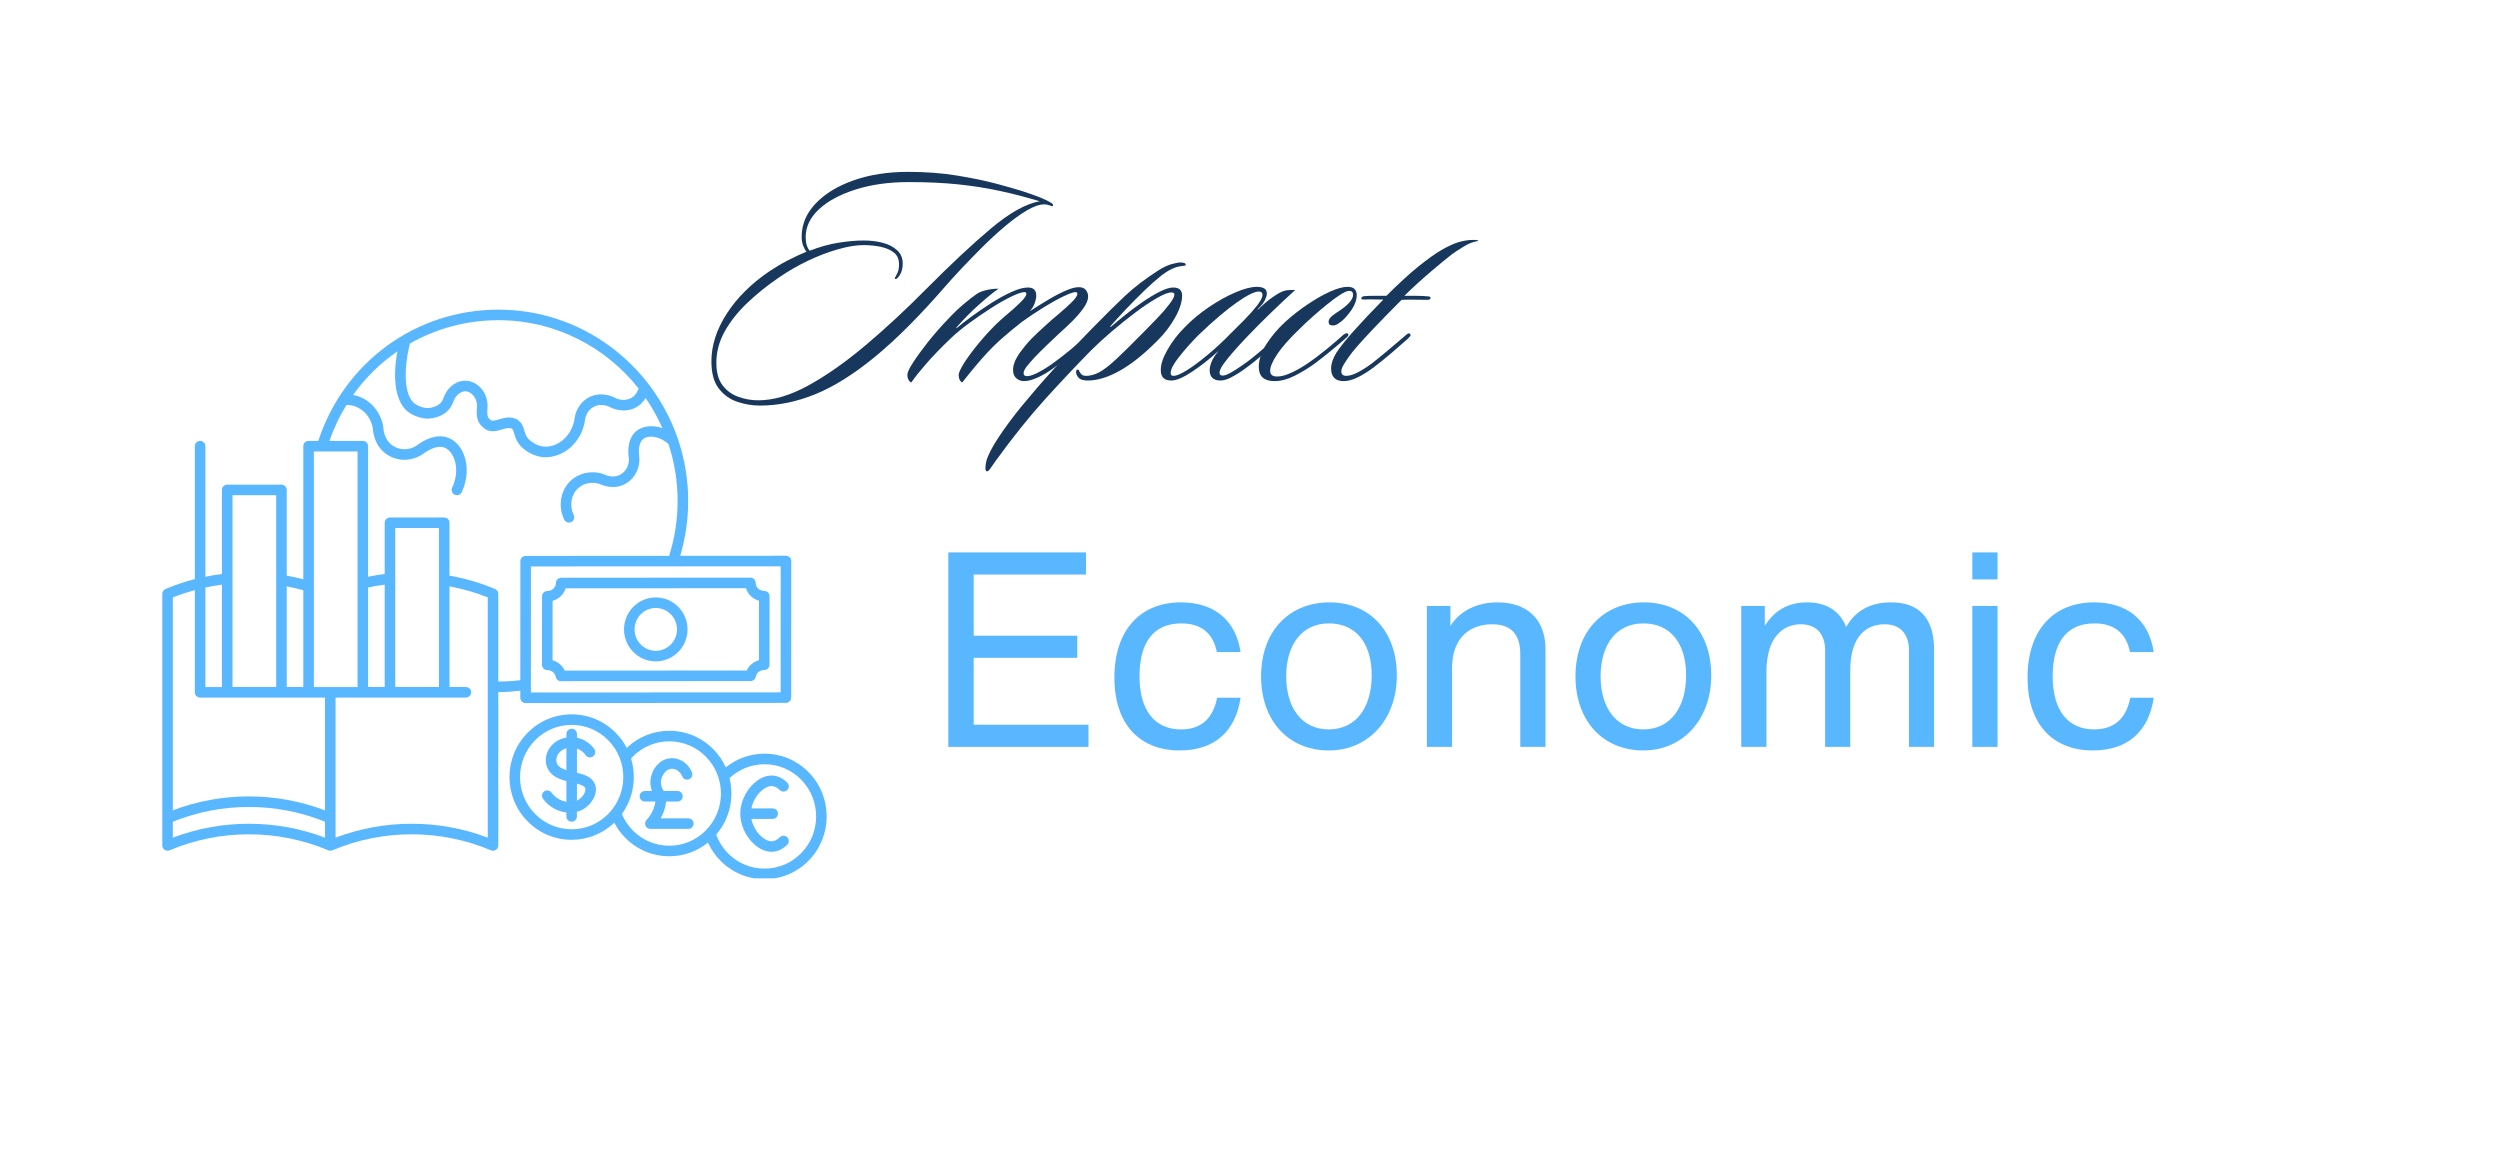 <svg xmlns="http://www.w3.org/2000/svg" xmlns:xlink="http://www.w3.org/1999/xlink" width="790" viewBox="0 0 592.5 276.75" height="369" preserveAspectRatio="xMidYMid meet"><defs><g></g><clipPath id="0aa0f5d3cb"><path d="M 38.461 73.293 L 188 73.293 L 188 202 L 38.461 202 Z M 38.461 73.293 " clip-rule="nonzero"></path></clipPath><clipPath id="fb84f295e6"><path d="M 120 169 L 196 169 L 196 208.172 L 120 208.172 Z M 120 169 " clip-rule="nonzero"></path></clipPath></defs><g clip-path="url(#0aa0f5d3cb)"><path fill="#58b7ff" d="M 123.316 163.703 L 123.312 165.371 C 123.312 165.703 123.445 166.023 123.68 166.254 C 123.914 166.488 124.23 166.621 124.562 166.621 L 171.008 166.594 L 186.258 166.586 C 186.949 166.586 187.508 166.027 187.508 165.34 L 187.523 132.969 C 187.523 132.633 187.395 132.316 187.16 132.082 C 186.922 131.848 186.609 131.715 186.273 131.715 L 161.211 131.73 C 162.461 127.523 163.098 123.148 163.098 118.707 C 163.098 113.648 162.258 108.781 160.734 104.234 C 160.711 104.16 160.695 104.086 160.66 104.016 C 154.59 86.219 137.828 73.387 118.137 73.387 C 98.562 73.387 81.527 85.852 75.438 104.496 L 73.137 104.496 C 72.445 104.496 71.887 105.055 71.887 105.746 L 71.887 137.293 C 70.586 136.953 69.277 136.66 67.957 136.426 L 67.957 116.113 C 67.957 115.422 67.398 114.863 66.707 114.863 L 53.852 114.863 C 53.16 114.863 52.602 115.422 52.602 116.113 L 52.602 136.035 C 51.281 136.203 49.973 136.426 48.672 136.691 L 48.672 105.746 C 48.672 105.055 48.113 104.496 47.422 104.496 C 46.73 104.496 46.172 105.055 46.172 105.746 L 46.172 137.25 C 43.809 137.863 41.484 138.641 39.223 139.594 C 38.762 139.785 38.461 140.242 38.461 140.742 L 38.461 200.371 C 38.461 200.789 38.668 201.18 39.016 201.41 C 39.227 201.547 39.465 201.617 39.711 201.617 C 39.871 201.617 40.039 201.586 40.195 201.523 C 46.184 199.004 52.508 197.73 58.996 197.73 C 65.48 197.73 71.809 199.008 77.797 201.523 C 77.82 201.531 77.848 201.535 77.871 201.543 C 77.91 201.555 77.949 201.566 77.992 201.578 C 78.066 201.594 78.137 201.605 78.207 201.609 C 78.23 201.609 78.254 201.617 78.281 201.617 C 78.293 201.617 78.305 201.613 78.316 201.613 C 78.461 201.605 78.602 201.582 78.738 201.527 C 78.746 201.523 78.754 201.523 78.766 201.523 C 84.75 199.004 91.074 197.73 97.566 197.73 C 104.051 197.73 110.379 199.008 116.363 201.523 C 116.754 201.684 117.191 201.641 117.539 201.41 C 117.887 201.18 118.098 200.789 118.098 200.371 L 118.098 164.027 C 118.109 164.027 118.121 164.027 118.133 164.027 C 119.867 164.027 121.602 163.898 123.316 163.703 Z M 185.012 164.09 L 171.008 164.098 L 125.816 164.121 L 125.828 134.25 L 159.5 134.23 C 159.504 134.23 159.504 134.23 159.504 134.23 C 159.504 134.23 159.504 134.23 159.508 134.23 L 185.023 134.219 Z M 151.352 92.078 C 150.82 93.477 150.145 94.008 149.652 94.289 C 147.77 95.375 145.824 94.328 145.738 94.281 C 145.406 94.098 142.414 92.539 139.367 94.289 C 136.738 95.805 136.25 98.562 136.18 99.109 C 135.914 101.262 134.816 103.219 133.164 104.48 C 131.781 105.539 130.113 106.027 128.598 105.805 C 126.984 105.574 125.582 104.391 125.297 104.09 C 124.637 103.363 124.453 102.711 124.262 102.023 C 124.035 101.219 123.754 100.215 122.672 99.512 C 121.176 98.539 119.582 99.004 118.301 99.379 C 117.297 99.672 116.664 99.832 116.324 99.57 C 115.73 99.113 115.34 98.812 115.52 96.785 C 115.68 95.043 115.137 93.32 114.035 92.051 C 113.082 90.961 111.789 90.301 110.477 90.238 C 108.445 90.113 106.465 91.434 105.441 93.531 C 105.227 93.969 105.113 94.27 105.02 94.523 C 104.902 94.84 104.859 94.961 104.609 95.281 C 103.551 96.652 101.48 96.715 101.402 96.715 C 101.367 96.734 99.789 96.727 98.293 95.652 C 95.938 93.969 95.488 88.148 97.152 81.414 C 103.383 77.867 110.559 75.887 118.137 75.887 C 131.574 75.887 143.566 82.219 151.352 92.078 Z M 74.387 106.996 L 84.742 106.996 L 84.742 162.828 L 74.387 162.828 Z M 87.242 139.238 C 88.543 138.957 89.852 138.73 91.172 138.555 L 91.172 162.824 L 87.242 162.824 Z M 104.027 162.824 L 93.672 162.824 L 93.672 125.141 L 104.027 125.141 Z M 71.887 139.875 L 71.887 162.824 L 67.957 162.824 L 67.957 138.969 C 69.277 139.219 70.59 139.516 71.887 139.875 Z M 55.102 117.363 L 65.457 117.363 L 65.457 162.824 L 55.102 162.824 Z M 52.602 138.559 L 52.602 162.828 L 48.672 162.828 L 48.672 139.246 C 49.973 138.961 51.281 138.734 52.602 138.559 Z M 40.961 141.582 C 42.664 140.898 44.41 140.344 46.176 139.855 L 46.176 164.074 C 46.176 164.766 46.734 165.324 47.426 165.324 L 77.031 165.324 L 77.031 192.059 C 71.25 189.871 65.195 188.75 58.996 188.75 C 52.797 188.75 46.738 189.859 40.961 192.047 Z M 40.961 198.527 L 40.961 194.742 C 46.719 192.434 52.781 191.25 58.996 191.25 C 65.207 191.25 71.27 192.434 77.031 194.742 L 77.031 198.527 C 71.254 196.34 65.191 195.23 58.996 195.23 C 52.797 195.23 46.738 196.34 40.961 198.527 Z M 115.602 198.527 C 109.82 196.34 103.762 195.23 97.566 195.23 C 91.363 195.23 85.305 196.34 79.527 198.527 L 79.527 165.324 L 110.422 165.324 C 111.113 165.324 111.672 164.766 111.672 164.074 C 111.672 163.383 111.113 162.824 110.422 162.824 L 106.527 162.824 L 106.527 138.961 C 109.633 139.547 112.68 140.41 115.602 141.582 Z M 117.332 139.594 C 113.871 138.137 110.238 137.086 106.527 136.422 L 106.527 123.891 C 106.527 123.203 105.969 122.645 105.277 122.645 L 92.422 122.645 C 91.73 122.645 91.172 123.203 91.172 123.891 L 91.172 136.035 C 89.852 136.203 88.543 136.422 87.242 136.691 L 87.242 105.746 C 87.242 105.055 86.684 104.496 85.992 104.496 L 78.066 104.496 C 79.117 101.469 80.484 98.625 82.109 95.988 C 82.781 95.984 83.445 96.062 84.082 96.277 C 86.254 97.023 87.883 98.977 88.348 101.391 C 88.375 102.156 88.672 105.84 91.926 107.859 C 94.48 109.445 97.758 109.336 100.355 107.523 C 100.383 107.5 103.207 105.25 105.355 106.086 C 106.277 106.445 107.094 107.367 107.594 108.621 C 108.422 110.691 108.266 113.23 107.164 115.582 C 106.871 116.207 107.137 116.953 107.762 117.246 C 107.934 117.324 108.113 117.363 108.293 117.363 C 108.762 117.363 109.211 117.098 109.426 116.645 C 110.82 113.664 111 110.402 109.914 107.691 C 109.16 105.801 107.828 104.363 106.258 103.758 C 102.84 102.426 99.188 105.254 98.855 105.527 C 97.152 106.711 94.949 106.797 93.242 105.734 C 90.867 104.262 90.844 101.301 90.844 101.273 C 90.844 101.195 90.836 101.117 90.824 101.043 C 90.227 97.695 87.949 94.965 84.891 93.914 C 84.492 93.777 84.086 93.684 83.676 93.609 C 86.574 89.543 90.137 86.051 94.188 83.27 C 92.914 90.164 93.863 95.559 96.832 97.688 C 99.016 99.254 101.348 99.223 101.445 99.219 C 102.004 99.203 104.871 99.031 106.586 96.812 C 107.07 96.184 107.211 95.801 107.363 95.391 C 107.434 95.195 107.52 94.965 107.684 94.629 C 108.262 93.449 109.344 92.715 110.359 92.734 C 110.992 92.766 111.641 93.117 112.148 93.695 C 112.805 94.449 113.129 95.496 113.031 96.559 C 112.773 99.398 113.484 100.543 114.801 101.551 C 116.168 102.605 117.738 102.148 119 101.777 C 120.105 101.457 120.809 101.285 121.309 101.609 C 121.57 101.777 121.652 101.98 121.852 102.699 C 122.078 103.504 122.387 104.613 123.449 105.777 C 123.469 105.797 125.434 107.875 128.242 108.281 C 128.598 108.332 128.957 108.355 129.316 108.355 C 131.176 108.355 133.082 107.695 134.684 106.469 C 136.863 104.801 138.312 102.23 138.656 99.43 C 138.684 99.227 138.969 97.406 140.613 96.461 C 142.492 95.379 144.445 96.426 144.52 96.465 C 144.648 96.539 147.773 98.258 150.898 96.461 C 151.762 95.961 152.449 95.238 153.008 94.32 C 154.551 96.559 155.891 98.957 156.996 101.48 C 154.578 100.617 152.172 100.988 150.75 102.207 C 148.352 104.258 148.965 108.125 149.031 108.469 C 149.203 110.098 148.434 111.66 147.078 112.445 C 145.207 113.523 143.254 112.477 143.172 112.434 C 143.102 112.395 143.031 112.363 142.957 112.34 C 140.242 111.434 137.297 112.031 135.281 113.906 C 132.82 116.191 132.184 119.992 133.723 123.148 C 133.941 123.59 134.387 123.852 134.848 123.852 C 135.031 123.852 135.219 123.809 135.395 123.723 C 136.016 123.422 136.27 122.672 135.969 122.051 C 134.906 119.879 135.324 117.281 136.984 115.738 C 138.309 114.508 140.25 114.109 142.078 114.684 C 142.711 114.996 145.535 116.223 148.328 114.605 C 150.539 113.328 151.789 110.82 151.504 108.121 C 151.363 107.332 151.242 105.074 152.371 104.105 C 153.609 103.047 156.285 103.289 158.434 105.25 C 159.828 109.484 160.594 114.008 160.594 118.711 C 160.594 123.164 159.914 127.539 158.586 131.734 L 124.578 131.754 C 123.887 131.754 123.328 132.312 123.328 133.004 L 123.312 161.207 C 121.59 161.418 119.84 161.523 118.094 161.523 L 118.094 140.742 C 118.098 140.242 117.797 139.785 117.332 139.594 Z M 117.332 139.594 " fill-opacity="1" fill-rule="nonzero"></path></g><path fill="#58b7ff" d="M 133 136.926 C 132.309 136.926 131.75 137.484 131.75 138.172 C 131.75 139.219 130.836 140.07 129.715 140.07 C 129.023 140.07 128.465 140.629 128.465 141.32 L 128.457 157.566 C 128.457 157.898 128.59 158.219 128.824 158.453 C 129.059 158.688 129.375 158.82 129.707 158.82 L 129.711 158.82 C 130.707 158.82 131.547 159.484 131.707 160.402 C 131.812 161 132.332 161.438 132.938 161.438 L 169.938 161.418 L 169.934 161.418 L 177.891 161.414 C 178.496 161.414 179.016 160.977 179.121 160.379 C 179.281 159.461 180.125 158.793 181.125 158.793 C 181.816 158.793 182.375 158.234 182.375 157.543 L 182.383 141.297 C 182.383 140.965 182.254 140.645 182.016 140.41 C 181.781 140.18 181.465 140.047 181.133 140.047 C 180.562 140.047 180.035 139.832 179.648 139.445 C 179.297 139.094 179.102 138.637 179.102 138.156 C 179.102 137.824 178.973 137.504 178.738 137.27 C 178.5 137.035 178.184 136.902 177.852 136.902 Z M 179.883 142.375 L 179.875 156.461 C 178.582 156.816 177.516 157.719 176.977 158.914 L 169.934 158.918 L 133.852 158.938 C 133.309 157.742 132.246 156.844 130.957 156.488 L 130.965 142.402 C 132.449 141.988 133.621 140.859 134.062 139.426 L 176.789 139.402 C 176.996 140.074 177.367 140.695 177.883 141.211 C 178.441 141.773 179.129 142.168 179.883 142.375 Z M 179.883 142.375 " fill-opacity="1" fill-rule="nonzero"></path><path fill="#58b7ff" d="M 155.418 141.59 C 151.27 141.59 147.891 144.988 147.891 149.168 C 147.891 153.344 151.27 156.746 155.418 156.746 C 159.57 156.746 162.945 153.344 162.945 149.168 C 162.945 144.988 159.57 141.59 155.418 141.59 Z M 155.418 154.246 C 152.648 154.246 150.391 151.969 150.391 149.168 C 150.391 146.367 152.648 144.09 155.418 144.09 C 158.191 144.09 160.449 146.367 160.449 149.168 C 160.449 151.969 158.191 154.246 155.418 154.246 Z M 155.418 154.246 " fill-opacity="1" fill-rule="nonzero"></path><path fill="#58b7ff" d="M 136.734 183.145 L 136.738 177.414 C 137.566 177.699 138.305 178.23 138.801 178.961 C 139.191 179.527 139.965 179.676 140.539 179.285 C 141.109 178.895 141.254 178.117 140.863 177.547 C 139.902 176.145 138.398 175.188 136.738 174.836 L 136.738 173.961 C 136.738 173.27 136.18 172.711 135.492 172.711 C 135.488 172.711 135.488 172.711 135.488 172.711 C 134.801 172.711 134.238 173.27 134.238 173.957 L 134.238 174.805 C 133.543 174.926 132.867 175.133 132.238 175.48 C 130.168 176.617 129.035 178.832 129.422 180.996 C 129.504 181.457 129.656 181.891 129.867 182.285 C 130.762 183.969 132.488 184.656 134.234 185.113 L 134.234 190.023 C 132.965 189.812 131.641 189.121 130.707 187.844 C 130.301 187.285 129.52 187.164 128.961 187.57 C 128.406 187.98 128.285 188.762 128.691 189.316 C 130.043 191.168 132.129 192.316 134.23 192.562 L 134.23 193.492 C 134.23 194.184 134.789 194.742 135.48 194.742 C 136.172 194.742 136.73 194.184 136.73 193.496 L 136.73 192.395 C 137.109 192.293 137.484 192.168 137.84 191.996 C 140.082 190.902 141.926 188.09 140.984 185.805 C 140.297 184.141 138.547 183.578 136.734 183.145 Z M 132.07 181.113 C 131.98 180.938 131.918 180.758 131.883 180.555 C 131.684 179.449 132.309 178.289 133.438 177.668 C 133.695 177.527 133.961 177.426 134.238 177.348 L 134.234 182.52 C 133.258 182.207 132.438 181.797 132.07 181.113 Z M 136.746 189.746 C 136.742 189.746 136.734 189.746 136.73 189.75 L 136.734 185.723 C 137.684 185.977 138.477 186.281 138.676 186.758 C 138.984 187.512 138.137 189.066 136.746 189.746 Z M 136.746 189.746 " fill-opacity="1" fill-rule="nonzero"></path><path fill="#58b7ff" d="M 163.133 193.949 L 156.578 193.949 C 156.848 193.469 157.078 192.961 157.277 192.438 C 157.57 191.637 157.766 190.812 157.867 189.969 L 160.562 189.969 C 161.254 189.969 161.812 189.41 161.812 188.719 C 161.812 188.027 161.254 187.469 160.562 187.469 L 157.316 187.469 C 156.969 186.961 156.512 186.066 156.66 185.004 C 156.816 183.867 157.754 182.191 159.258 182.191 C 159.262 182.191 159.266 182.191 159.27 182.191 C 160.293 182.195 161.262 182.922 161.684 183.988 C 161.934 184.633 162.66 184.945 163.305 184.695 C 163.945 184.445 164.262 183.719 164.008 183.074 C 163.223 181.062 161.324 179.703 159.285 179.688 C 159.273 179.688 159.266 179.688 159.258 179.688 C 156.414 179.688 154.52 182.242 154.184 184.656 C 154.035 185.73 154.223 186.684 154.516 187.469 L 152.848 187.469 C 152.156 187.469 151.598 188.027 151.598 188.719 C 151.598 189.41 152.156 189.969 152.848 189.969 L 155.332 189.969 C 155.246 190.512 155.125 191.047 154.934 191.566 C 154.547 192.598 153.973 193.535 153.219 194.348 C 152.879 194.715 152.793 195.242 152.988 195.699 C 153.188 196.152 153.641 196.449 154.137 196.449 L 163.133 196.449 C 163.824 196.449 164.383 195.891 164.383 195.199 C 164.383 194.508 163.824 193.949 163.133 193.949 Z M 163.133 193.949 " fill-opacity="1" fill-rule="nonzero"></path><g clip-path="url(#fb84f295e6)"><path fill="#58b7ff" d="M 191.617 182.984 C 188.832 180.172 185.129 178.625 181.188 178.625 C 177.809 178.625 174.613 179.77 172.008 181.867 C 171.301 180.309 170.324 178.84 169.055 177.555 C 166.27 174.742 162.566 173.195 158.625 173.195 C 154.84 173.195 151.277 174.641 148.531 177.25 C 147.859 175.957 146.988 174.742 145.91 173.656 C 143.129 170.848 139.426 169.301 135.484 169.301 C 131.543 169.301 127.84 170.848 125.055 173.656 C 119.312 179.453 119.312 188.883 125.055 194.676 C 127.84 197.488 131.543 199.035 135.484 199.035 C 139.273 199.035 142.84 197.59 145.586 194.977 C 146.27 196.293 147.137 197.5 148.199 198.57 C 150.984 201.383 154.688 202.93 158.625 202.93 C 162 202.93 165.195 201.789 167.793 199.695 C 168.523 201.285 169.523 202.754 170.758 204 C 173.543 206.812 177.246 208.359 181.188 208.359 C 185.129 208.359 188.832 206.812 191.617 204 C 197.355 198.207 197.355 188.777 191.617 182.984 Z M 135.484 196.535 C 132.215 196.535 129.145 195.25 126.832 192.918 C 122.051 188.094 122.051 180.242 126.832 175.418 C 129.145 173.086 132.215 171.797 135.484 171.797 C 138.754 171.797 141.824 173.082 144.137 175.418 C 148.918 180.242 148.918 188.094 144.137 192.918 C 141.824 195.25 138.754 196.535 135.484 196.535 Z M 149.973 196.812 C 148.852 195.68 147.996 194.367 147.383 192.918 C 150.164 189.07 150.898 184.176 149.559 179.777 C 149.695 179.625 149.824 179.465 149.973 179.316 C 152.285 176.98 155.359 175.695 158.625 175.695 C 161.895 175.695 164.965 176.98 167.277 179.316 C 172.059 184.137 172.059 191.988 167.277 196.812 C 164.965 199.145 161.895 200.434 158.625 200.434 C 155.359 200.434 152.285 199.148 149.973 196.812 Z M 189.84 202.242 C 187.527 204.574 184.457 205.859 181.188 205.859 C 177.918 205.859 174.848 204.574 172.535 202.242 C 171.293 200.988 170.344 199.461 169.734 197.809 C 172.992 194.039 174.043 189.008 172.895 184.414 C 175.164 182.297 178.082 181.125 181.188 181.125 C 184.453 181.125 187.527 182.41 189.84 184.742 C 194.621 189.566 194.621 197.418 189.84 202.242 Z M 189.84 202.242 " fill-opacity="1" fill-rule="nonzero"></path></g><path fill="#58b7ff" d="M 183.023 186.305 C 183.613 186.352 184.223 186.676 184.828 187.258 C 185.328 187.734 186.113 187.723 186.594 187.223 C 187.074 186.727 187.059 185.938 186.562 185.457 C 185.527 184.465 184.406 183.91 183.223 183.816 C 181.688 183.691 180.086 184.348 178.672 185.652 C 176.68 187.488 175.445 190.242 175.445 192.84 C 175.445 195.434 176.68 198.188 178.672 200.027 C 179.977 201.23 181.449 201.875 182.859 201.875 C 182.98 201.875 183.102 201.871 183.223 201.863 C 184.402 201.77 185.527 201.215 186.562 200.219 C 187.059 199.742 187.074 198.949 186.594 198.453 C 186.113 197.957 185.328 197.941 184.828 198.418 C 184.223 199.004 183.613 199.324 183.023 199.371 C 182.215 199.445 181.25 199.004 180.367 198.191 C 179.215 197.125 178.391 195.609 178.082 194.09 L 183.125 194.09 C 183.816 194.09 184.375 193.531 184.375 192.84 C 184.375 192.148 183.816 191.59 183.125 191.59 L 178.082 191.59 C 178.391 190.074 179.215 188.555 180.367 187.492 C 181.25 186.672 182.219 186.23 183.023 186.305 Z M 183.023 186.305 " fill-opacity="1" fill-rule="nonzero"></path><g fill="#58b7ff" fill-opacity="1"><g transform="translate(219.252, 177.012)"><g><path d="M 11.516 -21.109 L 36.062 -21.109 L 36.062 -26.344 L 11.516 -26.344 L 11.516 -40.844 L 38.125 -40.844 L 38.125 -46.094 L 5.5 -46.094 L 5.5 0 L 38.719 0 L 38.719 -5.25 L 11.516 -5.25 Z M 11.516 -21.109 "></path></g></g></g><g fill="#58b7ff" fill-opacity="1"><g transform="translate(260.878, 177.012)"><g><path d="M 18.703 0.844 C 27.125 0.844 31.984 -3.812 33.141 -11.656 L 27.578 -11.656 C 26.672 -6.922 23.953 -4.141 19.031 -4.141 C 12.688 -4.141 9.188 -8.797 9.188 -16.703 C 9.188 -24.594 12.359 -29.266 19.094 -29.266 C 23.75 -29.266 26.609 -27 27.516 -22.469 L 33.141 -22.469 C 31.984 -30.172 26.734 -34.25 19.031 -34.25 C 9.391 -34.25 3.234 -27.703 3.234 -16.438 C 3.234 -5.172 9.391 0.844 18.703 0.844 Z M 18.703 0.844 "></path></g></g></g><g fill="#58b7ff" fill-opacity="1"><g transform="translate(295.642, 177.012)"><g><path d="M 19.297 0.844 C 28.672 0.844 35.406 -6.469 35.406 -16.953 C 35.406 -27.578 28.812 -34.25 19.484 -34.25 C 9.906 -34.25 3.234 -27.453 3.234 -16.703 C 3.234 -6.219 9.703 0.844 19.297 0.844 Z M 19.297 -4.141 C 13.016 -4.141 9.188 -9.125 9.188 -16.703 C 9.188 -24.281 12.953 -29.266 19.297 -29.266 C 25.766 -29.266 29.453 -24.531 29.453 -16.953 C 29.453 -9.391 25.766 -4.141 19.297 -4.141 Z M 19.297 -4.141 "></path></g></g></g><g fill="#58b7ff" fill-opacity="1"><g transform="translate(332.995, 177.012)"><g><path d="M 21.938 -34.25 C 17.031 -34.25 13.016 -32.234 10.75 -28.672 L 10.75 -33.406 L 5.172 -33.406 L 5.172 0 L 11.141 0 L 11.141 -18.578 C 11.141 -26.547 16.047 -29.062 20.656 -29.062 C 25.188 -29.062 27.312 -26.609 27.312 -22.016 L 27.312 0 L 33.281 0 L 33.281 -23.172 C 33.281 -30.234 28.938 -34.25 21.938 -34.25 Z M 21.938 -34.25 "></path></g></g></g><g fill="#58b7ff" fill-opacity="1"><g transform="translate(370.155, 177.012)"><g><path d="M 19.297 0.844 C 28.672 0.844 35.406 -6.469 35.406 -16.953 C 35.406 -27.578 28.812 -34.25 19.484 -34.25 C 9.906 -34.25 3.234 -27.453 3.234 -16.703 C 3.234 -6.219 9.703 0.844 19.297 0.844 Z M 19.297 -4.141 C 13.016 -4.141 9.188 -9.125 9.188 -16.703 C 9.188 -24.281 12.953 -29.266 19.297 -29.266 C 25.766 -29.266 29.453 -24.531 29.453 -16.953 C 29.453 -9.391 25.766 -4.141 19.297 -4.141 Z M 19.297 -4.141 "></path></g></g></g><g fill="#58b7ff" fill-opacity="1"><g transform="translate(407.508, 177.012)"><g><path d="M 40.656 -34.25 C 35.797 -34.25 32.234 -32.297 30.031 -28.422 C 28.547 -32.234 25.312 -34.25 20.781 -34.25 C 16.188 -34.25 12.953 -32.234 10.75 -28.672 L 10.75 -33.406 L 5.172 -33.406 L 5.172 0 L 11.141 0 L 11.141 -17.797 C 11.141 -26.406 15.406 -29.062 19.297 -29.062 C 22.984 -29.062 25.047 -26.734 25.047 -22.844 L 25.047 0 L 31 0 L 31 -18.125 C 31 -26.734 35.281 -29.062 39.172 -29.062 C 42.859 -29.062 44.922 -26.734 44.922 -22.844 L 44.922 0 L 50.875 0 L 50.875 -22.922 C 50.875 -30.688 47.188 -34.25 40.656 -34.25 Z M 40.656 -34.25 "></path></g></g></g><g fill="#58b7ff" fill-opacity="1"><g transform="translate(462.276, 177.012)"><g><path d="M 11.141 -39.688 L 11.141 -46.094 L 5.172 -46.094 L 5.172 -39.688 Z M 11.141 0 L 11.141 -33.406 L 5.172 -33.406 L 5.172 0 Z M 11.141 0 "></path></g></g></g><g fill="#58b7ff" fill-opacity="1"><g transform="translate(477.295, 177.012)"><g><path d="M 18.703 0.844 C 27.125 0.844 31.984 -3.812 33.141 -11.656 L 27.578 -11.656 C 26.672 -6.922 23.953 -4.141 19.031 -4.141 C 12.688 -4.141 9.188 -8.797 9.188 -16.703 C 9.188 -24.594 12.359 -29.266 19.094 -29.266 C 23.75 -29.266 26.609 -27 27.516 -22.469 L 33.141 -22.469 C 31.984 -30.172 26.734 -34.25 19.031 -34.25 C 9.391 -34.25 3.234 -27.703 3.234 -16.438 C 3.234 -5.172 9.391 0.844 18.703 0.844 Z M 18.703 0.844 "></path></g></g></g><g fill="#18375d" fill-opacity="1"><g transform="translate(168.165, 89.669)"><g><path d="M 81.375 -40.875 C 81.332 -40.781 81.223 -40.77 81.047 -40.844 C 80.879 -40.914 80.695 -40.973 80.5 -41.016 C 80.156 -41.16 79.766 -41.234 79.328 -41.234 C 78.203 -41.234 76.832 -40.758 75.219 -39.812 C 73.613 -38.863 71.895 -37.617 70.062 -36.078 C 68.227 -34.535 66.422 -32.875 64.641 -31.094 C 62.859 -29.312 61.195 -27.602 59.656 -25.969 C 58.125 -24.332 56.867 -22.953 55.891 -21.828 C 49.785 -14.797 44.219 -9.219 39.188 -5.094 C 34.156 -0.969 29.441 1.984 25.047 3.766 C 20.648 5.555 16.281 6.453 11.938 6.453 C 10.133 6.453 8.352 6.156 6.594 5.562 C 4.832 4.977 3.363 3.926 2.188 2.406 C 1.02 0.895 0.438 -1.25 0.438 -4.031 C 0.438 -7.789 1.645 -11.551 4.062 -15.312 C 6.477 -19.07 9.836 -22.414 14.141 -25.344 C 15.598 -26.32 17.082 -27.203 18.594 -27.984 C 20.113 -28.766 21.582 -29.445 23 -30.031 C 22.707 -30.32 22.438 -30.785 22.188 -31.422 C 21.945 -32.055 21.828 -32.766 21.828 -33.547 C 21.828 -36.473 22.926 -39.098 25.125 -41.422 C 27.32 -43.742 30.32 -45.578 34.125 -46.922 C 37.938 -48.266 42.258 -48.938 47.094 -48.938 C 51.301 -48.938 55.188 -48.641 58.75 -48.047 C 62.312 -47.461 65.41 -46.816 68.047 -46.109 C 70.68 -45.398 72.688 -44.828 74.062 -44.391 C 74.695 -44.191 75.461 -43.93 76.359 -43.609 C 77.266 -43.297 78.145 -42.957 79 -42.594 C 79.852 -42.227 80.5 -41.898 80.938 -41.609 C 81.332 -41.41 81.477 -41.164 81.375 -40.875 Z M 78.234 -41.969 C 75.004 -42.945 71.852 -43.766 68.781 -44.422 C 65.707 -45.086 62.445 -45.602 59 -45.969 C 55.562 -46.332 51.617 -46.516 47.172 -46.516 C 42.484 -46.516 38.297 -45.926 34.609 -44.75 C 30.922 -43.582 28.023 -42.02 25.922 -40.062 C 23.828 -38.113 22.781 -35.914 22.781 -33.469 C 22.781 -32.051 23.098 -30.977 23.734 -30.25 C 26.129 -31.176 28.426 -31.812 30.625 -32.156 C 32.82 -32.5 34.773 -32.672 36.484 -32.672 C 38.141 -32.672 39.66 -32.488 41.047 -32.125 C 42.441 -31.758 43.578 -31.172 44.453 -30.359 C 45.336 -29.555 45.781 -28.492 45.781 -27.172 C 45.781 -26.098 45.535 -25.18 45.047 -24.422 C 44.555 -23.672 44.191 -23.395 43.953 -23.594 C 43.848 -23.688 43.977 -24.023 44.344 -24.609 C 44.719 -25.191 44.906 -26 44.906 -27.031 C 44.906 -28.25 44.5 -29.176 43.688 -29.812 C 42.883 -30.445 41.848 -30.898 40.578 -31.172 C 39.305 -31.441 37.941 -31.578 36.484 -31.578 C 34.723 -31.578 32.691 -31.242 30.391 -30.578 C 28.098 -29.922 25.742 -29.02 23.328 -27.875 C 20.91 -26.727 18.602 -25.395 16.406 -23.875 C 13.676 -22.02 11.188 -20.02 8.938 -17.875 C 6.688 -15.727 4.898 -13.469 3.578 -11.094 C 2.266 -8.727 1.609 -6.25 1.609 -3.656 C 1.609 -1.457 2.082 0.285 3.031 1.578 C 3.988 2.867 5.234 3.797 6.766 4.359 C 8.305 4.922 9.91 5.203 11.578 5.203 C 15.191 5.203 19.117 4.039 23.359 1.719 C 27.609 -0.602 32.102 -3.754 36.844 -7.734 C 41.582 -11.711 46.414 -16.191 51.344 -21.172 C 57.156 -27.023 62.27 -31.805 66.688 -35.516 C 71.113 -39.234 74.961 -41.383 78.234 -41.969 Z M 78.234 -41.969 "></path></g></g></g><g fill="#18375d" fill-opacity="1"><g transform="translate(219.952, 89.669)"><g><path d="M 23.656 -21.531 C 24.977 -21.531 25.641 -20.895 25.641 -19.625 C 25.641 -19.094 25.516 -18.484 25.266 -17.797 C 25.023 -17.117 24.633 -16.484 24.094 -15.891 C 25.508 -16.816 26.953 -17.719 28.422 -18.594 C 29.891 -19.477 31.27 -20.203 32.562 -20.766 C 33.852 -21.328 34.891 -21.609 35.672 -21.609 C 36.504 -21.609 37.086 -21.375 37.422 -20.906 C 37.766 -20.445 37.938 -19.945 37.938 -19.406 C 37.938 -18.582 37.547 -17.629 36.766 -16.547 C 35.984 -15.473 35.066 -14.422 34.016 -13.391 C 32.973 -12.367 32.008 -11.469 31.125 -10.688 C 29.957 -9.613 28.883 -8.598 27.906 -7.641 C 26.926 -6.691 26.047 -5.805 25.266 -4.984 C 24.484 -4.148 23.848 -3.414 23.359 -2.781 C 22.879 -2.145 22.641 -1.633 22.641 -1.25 C 22.641 -0.758 22.906 -0.516 23.438 -0.516 C 24.07 -0.516 24.938 -0.797 26.031 -1.359 C 27.133 -1.922 28.297 -2.641 29.516 -3.516 C 31.078 -4.641 32.469 -5.711 33.688 -6.734 C 34.914 -7.766 35.969 -8.645 36.844 -9.375 C 37.676 -10.156 38.211 -10.426 38.453 -10.188 C 38.598 -10.082 38.633 -9.93 38.562 -9.734 C 38.488 -9.547 38.352 -9.379 38.156 -9.234 C 37.57 -8.742 36.789 -8.082 35.812 -7.25 C 34.844 -6.414 33.816 -5.562 32.734 -4.688 C 31.66 -3.812 30.66 -3.055 29.734 -2.422 C 28.461 -1.492 27.203 -0.75 25.953 -0.188 C 24.711 0.375 23.629 0.656 22.703 0.656 C 22.066 0.656 21.477 0.438 20.938 0 C 20.406 -0.438 20.141 -1.117 20.141 -2.047 C 20.141 -3.172 20.656 -4.488 21.688 -6 C 22.613 -7.27 23.516 -8.359 24.391 -9.266 C 25.266 -10.172 26.461 -11.305 27.984 -12.672 C 28.766 -13.398 29.727 -14.238 30.875 -15.188 C 32.02 -16.145 33.055 -17.078 33.984 -17.984 C 34.91 -18.891 35.375 -19.562 35.375 -20 C 35.375 -20.289 35.227 -20.438 34.938 -20.438 C 34.445 -20.438 33.504 -20.102 32.109 -19.438 C 30.723 -18.781 29.16 -17.914 27.422 -16.844 C 25.691 -15.77 23.973 -14.625 22.266 -13.406 C 20.754 -12.227 19.227 -10.969 17.688 -9.625 C 16.145 -8.289 14.547 -6.691 12.891 -4.828 C 12.16 -4.004 11.344 -3.039 10.438 -1.938 C 9.531 -0.844 8.758 0.117 8.125 0.953 C 7.938 0.953 7.742 0.781 7.547 0.438 C 7.348 0.094 7.25 -0.32 7.25 -0.812 C 7.25 -1.289 7.641 -2.164 8.422 -3.438 C 9.203 -4.707 10.266 -6.172 11.609 -7.828 C 12.953 -9.492 14.406 -11.109 15.969 -12.672 C 16.695 -13.398 17.645 -14.254 18.812 -15.234 C 19.988 -16.211 21.031 -17.148 21.938 -18.047 C 22.844 -18.953 23.297 -19.602 23.297 -20 C 23.297 -20.289 23.148 -20.438 22.859 -20.438 C 22.223 -20.438 21.195 -20.094 19.781 -19.406 C 18.363 -18.727 16.773 -17.828 15.016 -16.703 C 13.254 -15.578 11.504 -14.379 9.766 -13.109 C 8.035 -11.836 6.562 -10.617 5.344 -9.453 C 3 -7.203 1.07 -5.207 -0.438 -3.469 C -1.945 -1.738 -3.117 -0.266 -3.953 0.953 C -4.148 0.953 -4.359 0.781 -4.578 0.438 C -4.797 0.094 -4.906 -0.344 -4.906 -0.875 C -4.906 -1.414 -4.453 -2.379 -3.547 -3.766 C -2.648 -5.16 -1.469 -6.785 0 -8.641 C 1.469 -10.492 3.078 -12.328 4.828 -14.141 C 6.004 -15.41 7.211 -16.566 8.453 -17.609 C 9.703 -18.66 10.766 -19.484 11.641 -20.078 C 12.273 -20.461 13.047 -20.754 13.953 -20.953 C 14.859 -21.148 15.773 -21.25 16.703 -21.25 C 15.43 -20.363 13.867 -19.086 12.016 -17.422 C 10.16 -15.766 8.426 -14.008 6.812 -12.156 C 6.719 -12.062 6.68 -11.988 6.703 -11.938 C 6.723 -11.883 6.758 -11.883 6.812 -11.938 C 7.738 -12.719 8.93 -13.645 10.391 -14.719 C 11.859 -15.789 13.422 -16.852 15.078 -17.906 C 16.742 -18.957 18.332 -19.82 19.844 -20.5 C 21.363 -21.188 22.633 -21.531 23.656 -21.531 Z M 23.656 -21.531 "></path></g></g></g><g fill="#18375d" fill-opacity="1"><g transform="translate(256.504, 89.669)"><g><path d="M 6.672 -12.375 C 6.617 -12.332 6.613 -12.285 6.656 -12.234 C 6.707 -12.18 6.758 -12.18 6.812 -12.234 C 7.594 -12.922 8.629 -13.785 9.922 -14.828 C 11.211 -15.879 12.594 -16.914 14.062 -17.938 C 15.531 -18.969 16.938 -19.82 18.281 -20.5 C 19.625 -21.188 20.707 -21.531 21.531 -21.531 C 22.945 -21.531 23.656 -20.895 23.656 -19.625 C 23.656 -18.113 23.102 -16.379 22 -14.422 C 20.906 -12.473 19.578 -10.719 18.016 -9.156 C 14.797 -5.883 11.781 -3.453 8.969 -1.859 C 6.164 -0.273 3.613 0.516 1.312 0.516 C 0.238 0.516 -0.488 0.297 -0.875 -0.141 C -1.27 -0.586 -1.469 -1.031 -1.469 -1.469 C -1.469 -1.852 -1.367 -2.047 -1.172 -2.047 C -0.973 -2.098 -0.848 -2.051 -0.797 -1.906 C -0.754 -1.758 -0.688 -1.613 -0.594 -1.469 C -0.488 -1.27 -0.328 -1.07 -0.109 -0.875 C 0.109 -0.688 0.461 -0.594 0.953 -0.594 C 1.879 -0.594 2.867 -0.859 3.922 -1.391 C 4.973 -1.93 6.328 -2.969 7.984 -4.5 C 9.641 -6.039 11.883 -8.254 14.719 -11.141 C 15.645 -12.066 16.656 -13.102 17.75 -14.25 C 18.852 -15.395 19.805 -16.492 20.609 -17.547 C 21.422 -18.598 21.828 -19.363 21.828 -19.844 C 21.828 -20.188 21.582 -20.359 21.094 -20.359 C 20.363 -20.359 19.227 -19.914 17.688 -19.031 C 16.145 -18.156 14.438 -17.008 12.562 -15.594 C 10.688 -14.188 8.816 -12.688 6.953 -11.094 C 5.098 -9.508 3.461 -8.008 2.047 -6.594 C -1.316 -3.176 -4.906 0.629 -8.719 4.828 C -12.531 9.035 -16.484 13.969 -20.578 19.625 C -21.023 20.258 -21.414 20.82 -21.75 21.312 C -22.094 21.801 -22.363 22.047 -22.562 22.047 C -22.852 22.047 -22.984 21.738 -22.953 21.125 C -22.93 20.52 -22.848 19.973 -22.703 19.484 C -22.316 18.117 -21.363 16.285 -19.844 13.984 C -18.332 11.691 -16.531 9.254 -14.438 6.672 C -11.988 3.691 -9.539 0.859 -7.094 -1.828 C -4.656 -4.516 -2.438 -6.895 -0.438 -8.969 C 1.562 -11.051 3.125 -12.648 4.25 -13.766 C 5.957 -15.523 7.895 -17.43 10.062 -19.484 C 12.238 -21.535 14.844 -23.535 17.875 -25.484 C 19.094 -26.266 20.176 -26.789 21.125 -27.062 C 22.082 -27.332 22.805 -27.469 23.297 -27.469 C 23.535 -27.469 23.801 -27.43 24.094 -27.359 C 24.383 -27.285 24.531 -27.125 24.531 -26.875 C 24.531 -26.781 24.395 -26.719 24.125 -26.688 C 23.863 -26.664 23.633 -26.633 23.438 -26.594 C 22.02 -26.445 20.43 -25.688 18.672 -24.312 C 17.453 -23.344 16.133 -22.172 14.719 -20.797 C 13.301 -19.43 11.895 -18.016 10.5 -16.547 C 9.113 -15.086 7.836 -13.695 6.672 -12.375 Z M 6.672 -12.375 "></path></g></g></g><g fill="#18375d" fill-opacity="1"><g transform="translate(278.845, 89.669)"><g><path d="M 28.125 -20.953 C 26.031 -19.047 24.004 -17.141 22.047 -15.234 C 20.098 -13.328 18.363 -11.582 16.844 -10 C 15.332 -8.414 14.141 -7.109 13.266 -6.078 C 12.328 -5.004 11.578 -4.062 11.016 -3.25 C 10.461 -2.445 10.188 -1.801 10.188 -1.312 C 10.188 -0.875 10.43 -0.656 10.922 -0.656 C 11.398 -0.656 12.039 -0.883 12.844 -1.344 C 13.656 -1.812 14.5 -2.348 15.375 -2.953 C 16.258 -3.566 17.02 -4.117 17.656 -4.609 C 18.82 -5.535 20.023 -6.547 21.266 -7.641 C 22.516 -8.742 23.582 -9.688 24.469 -10.469 C 24.613 -10.57 24.781 -10.672 24.969 -10.766 C 25.164 -10.867 25.336 -10.82 25.484 -10.625 C 25.68 -10.426 25.562 -10.133 25.125 -9.75 C 24.051 -8.719 22.879 -7.664 21.609 -6.594 C 20.336 -5.52 19.238 -4.613 18.312 -3.875 C 17.582 -3.289 16.738 -2.656 15.781 -1.969 C 14.832 -1.289 13.879 -0.707 12.922 -0.219 C 11.973 0.27 11.133 0.516 10.406 0.516 C 8.695 0.516 7.844 -0.316 7.844 -1.984 C 7.844 -2.516 8 -3.172 8.312 -3.953 C 8.633 -4.734 9.188 -5.586 9.969 -6.516 C 7.863 -4.609 5.758 -2.957 3.656 -1.562 C 1.562 -0.176 -0.07 0.516 -1.25 0.516 C -2.906 0.516 -3.734 -0.289 -3.734 -1.906 C -3.785 -3.219 -3.258 -4.836 -2.156 -6.766 C -1.062 -8.703 0.316 -10.5 1.984 -12.156 C 3.641 -13.863 5.531 -15.438 7.656 -16.875 C 9.781 -18.32 11.867 -19.484 13.922 -20.359 C 15.973 -21.242 17.68 -21.688 19.047 -21.688 C 19.734 -21.688 20.297 -21.57 20.734 -21.344 C 21.172 -21.125 21.391 -20.703 21.391 -20.078 C 21.391 -19.68 21.242 -19.176 20.953 -18.562 C 20.66 -17.957 20.098 -17.238 19.266 -16.406 C 19.211 -16.352 19.195 -16.316 19.219 -16.297 C 19.25 -16.273 19.289 -16.285 19.344 -16.328 C 20.457 -17.453 21.578 -18.406 22.703 -19.188 C 23.828 -19.969 24.68 -20.457 25.266 -20.656 C 25.66 -20.801 26.039 -20.883 26.406 -20.906 C 26.77 -20.938 27.148 -20.953 27.547 -20.953 Z M 20.359 -19.781 C 20.359 -20.312 20.066 -20.578 19.484 -20.578 C 18.461 -20.578 16.719 -19.707 14.25 -17.969 C 11.781 -16.238 8.812 -13.719 5.344 -10.406 C 3.539 -8.594 1.969 -6.832 0.625 -5.125 C -0.719 -3.414 -1.391 -2.145 -1.391 -1.312 C -1.391 -1.125 -1.352 -0.957 -1.281 -0.812 C -1.207 -0.664 -1 -0.594 -0.656 -0.594 C -0.02 -0.594 1.004 -1.031 2.422 -1.906 C 3.836 -2.781 5.484 -4 7.359 -5.562 C 9.242 -7.125 11.133 -8.883 13.031 -10.844 C 13.914 -11.719 14.93 -12.727 16.078 -13.875 C 17.223 -15.031 18.223 -16.156 19.078 -17.25 C 19.93 -18.352 20.359 -19.195 20.359 -19.781 Z M 20.359 -19.781 "></path></g></g></g><g fill="#18375d" fill-opacity="1"><g transform="translate(301.846, 89.669)"><g><path d="M 19.703 -19.781 C 19.703 -18.656 19.312 -17.504 18.531 -16.328 C 17.75 -15.16 16.941 -14.234 16.109 -13.547 C 15.867 -13.359 15.566 -13.141 15.203 -12.891 C 14.836 -12.648 14.457 -12.531 14.062 -12.531 C 13.375 -12.531 13.031 -12.82 13.031 -13.406 C 13.031 -13.895 13.32 -14.367 13.906 -14.828 C 14.5 -15.297 15.039 -15.676 15.531 -15.969 C 17.727 -17.438 18.828 -18.707 18.828 -19.781 C 18.828 -20.414 18.535 -20.734 17.953 -20.734 C 17.461 -20.734 16.738 -20.426 15.781 -19.812 C 14.832 -19.207 13.785 -18.438 12.641 -17.5 C 11.492 -16.57 10.344 -15.594 9.188 -14.562 C 8.039 -13.539 7.031 -12.594 6.156 -11.719 C 3.707 -9.375 1.922 -7.348 0.797 -5.641 C -0.316 -3.93 -0.852 -2.641 -0.812 -1.766 C -0.812 -0.879 -0.27 -0.438 0.812 -0.438 C 1.594 -0.438 2.445 -0.617 3.375 -0.984 C 4.301 -1.348 5.164 -1.766 5.969 -2.234 C 6.77 -2.703 7.414 -3.102 7.906 -3.438 C 9.375 -4.414 10.926 -5.578 12.562 -6.922 C 14.195 -8.266 15.523 -9.398 16.547 -10.328 C 16.992 -10.672 17.336 -10.77 17.578 -10.625 C 17.828 -10.426 17.781 -10.156 17.438 -9.812 C 16.406 -8.883 15.191 -7.848 13.797 -6.703 C 12.41 -5.555 11.062 -4.492 9.75 -3.516 C 8.281 -2.441 6.703 -1.477 5.016 -0.625 C 3.328 0.227 1.727 0.656 0.219 0.656 C -2.27 0.656 -3.516 -0.461 -3.516 -2.703 C -3.516 -4.422 -2.914 -6.219 -1.719 -8.094 C -0.52 -9.977 0.977 -11.75 2.781 -13.406 C 4.445 -14.914 6.207 -16.289 8.062 -17.531 C 9.914 -18.781 11.68 -19.785 13.359 -20.547 C 15.047 -21.305 16.426 -21.688 17.5 -21.688 C 18.332 -21.688 18.906 -21.5 19.219 -21.125 C 19.539 -20.758 19.703 -20.312 19.703 -19.781 Z M 19.703 -19.781 "></path></g></g></g><g fill="#18375d" fill-opacity="1"><g transform="translate(318.254, 89.669)"><g><path d="M 14.578 -19.562 C 15.066 -19.562 15.957 -19.562 17.25 -19.562 C 18.539 -19.562 19.578 -19.508 20.359 -19.406 C 20.41 -19.406 20.508 -19.379 20.656 -19.328 C 20.801 -19.285 20.828 -19.145 20.734 -18.906 C 20.68 -18.75 20.566 -18.66 20.391 -18.641 C 20.223 -18.617 20.066 -18.609 19.922 -18.609 C 19.285 -18.609 18.332 -18.617 17.062 -18.641 C 15.789 -18.66 14.742 -18.648 13.922 -18.609 C 11.523 -16.211 9.289 -13.926 7.219 -11.75 C 5.145 -9.582 3.473 -7.719 2.203 -6.156 C 1.422 -5.125 0.797 -4.227 0.328 -3.469 C -0.129 -2.719 -0.359 -2.125 -0.359 -1.688 C -0.359 -0.957 0.031 -0.594 0.812 -0.594 C 1.633 -0.594 2.617 -0.906 3.766 -1.531 C 4.922 -2.164 6.008 -2.875 7.031 -3.656 C 8.156 -4.539 9.473 -5.617 10.984 -6.891 C 12.504 -8.16 13.801 -9.258 14.875 -10.188 C 15.02 -10.332 15.188 -10.461 15.375 -10.578 C 15.57 -10.703 15.742 -10.691 15.891 -10.547 C 16.086 -10.348 16.113 -10.164 15.969 -10 C 15.82 -9.832 15.625 -9.625 15.375 -9.375 C 14.445 -8.539 13.203 -7.453 11.641 -6.109 C 10.078 -4.773 8.613 -3.594 7.25 -2.562 C 5.938 -1.582 4.68 -0.801 3.484 -0.219 C 2.285 0.363 1.195 0.656 0.219 0.656 C -1.781 0.656 -2.781 -0.344 -2.781 -2.344 C -2.781 -3.469 -2.363 -4.711 -1.531 -6.078 C -0.707 -7.348 0.629 -9.031 2.484 -11.125 C 4.348 -13.227 6.719 -15.742 9.594 -18.672 C 8.957 -18.672 8.188 -18.68 7.281 -18.703 C 6.383 -18.734 5.664 -18.723 5.125 -18.672 C 5.031 -18.672 4.875 -18.68 4.656 -18.703 C 4.438 -18.734 4.348 -18.848 4.391 -19.047 C 4.492 -19.336 4.766 -19.484 5.203 -19.484 C 5.641 -19.535 6.367 -19.562 7.391 -19.562 C 8.422 -19.562 9.398 -19.562 10.328 -19.562 C 13.359 -22.582 15.91 -24.922 17.984 -26.578 C 20.055 -28.242 21.848 -29.52 23.359 -30.406 C 23.898 -30.738 24.562 -31.086 25.344 -31.453 C 26.125 -31.828 26.832 -32.109 27.469 -32.297 C 28.008 -32.441 28.547 -32.562 29.078 -32.656 C 29.617 -32.758 30.207 -32.812 30.844 -32.812 C 30.988 -32.812 31.145 -32.812 31.312 -32.812 C 31.488 -32.812 31.672 -32.789 31.859 -32.75 C 32.148 -32.695 32.148 -32.617 31.859 -32.516 C 30.785 -32.328 29.711 -31.898 28.641 -31.234 C 27.566 -30.578 26.688 -30.004 26 -29.516 C 24.781 -28.586 23.109 -27.219 20.984 -25.406 C 18.859 -23.602 16.723 -21.656 14.578 -19.562 Z M 14.578 -19.562 "></path></g></g></g></svg>